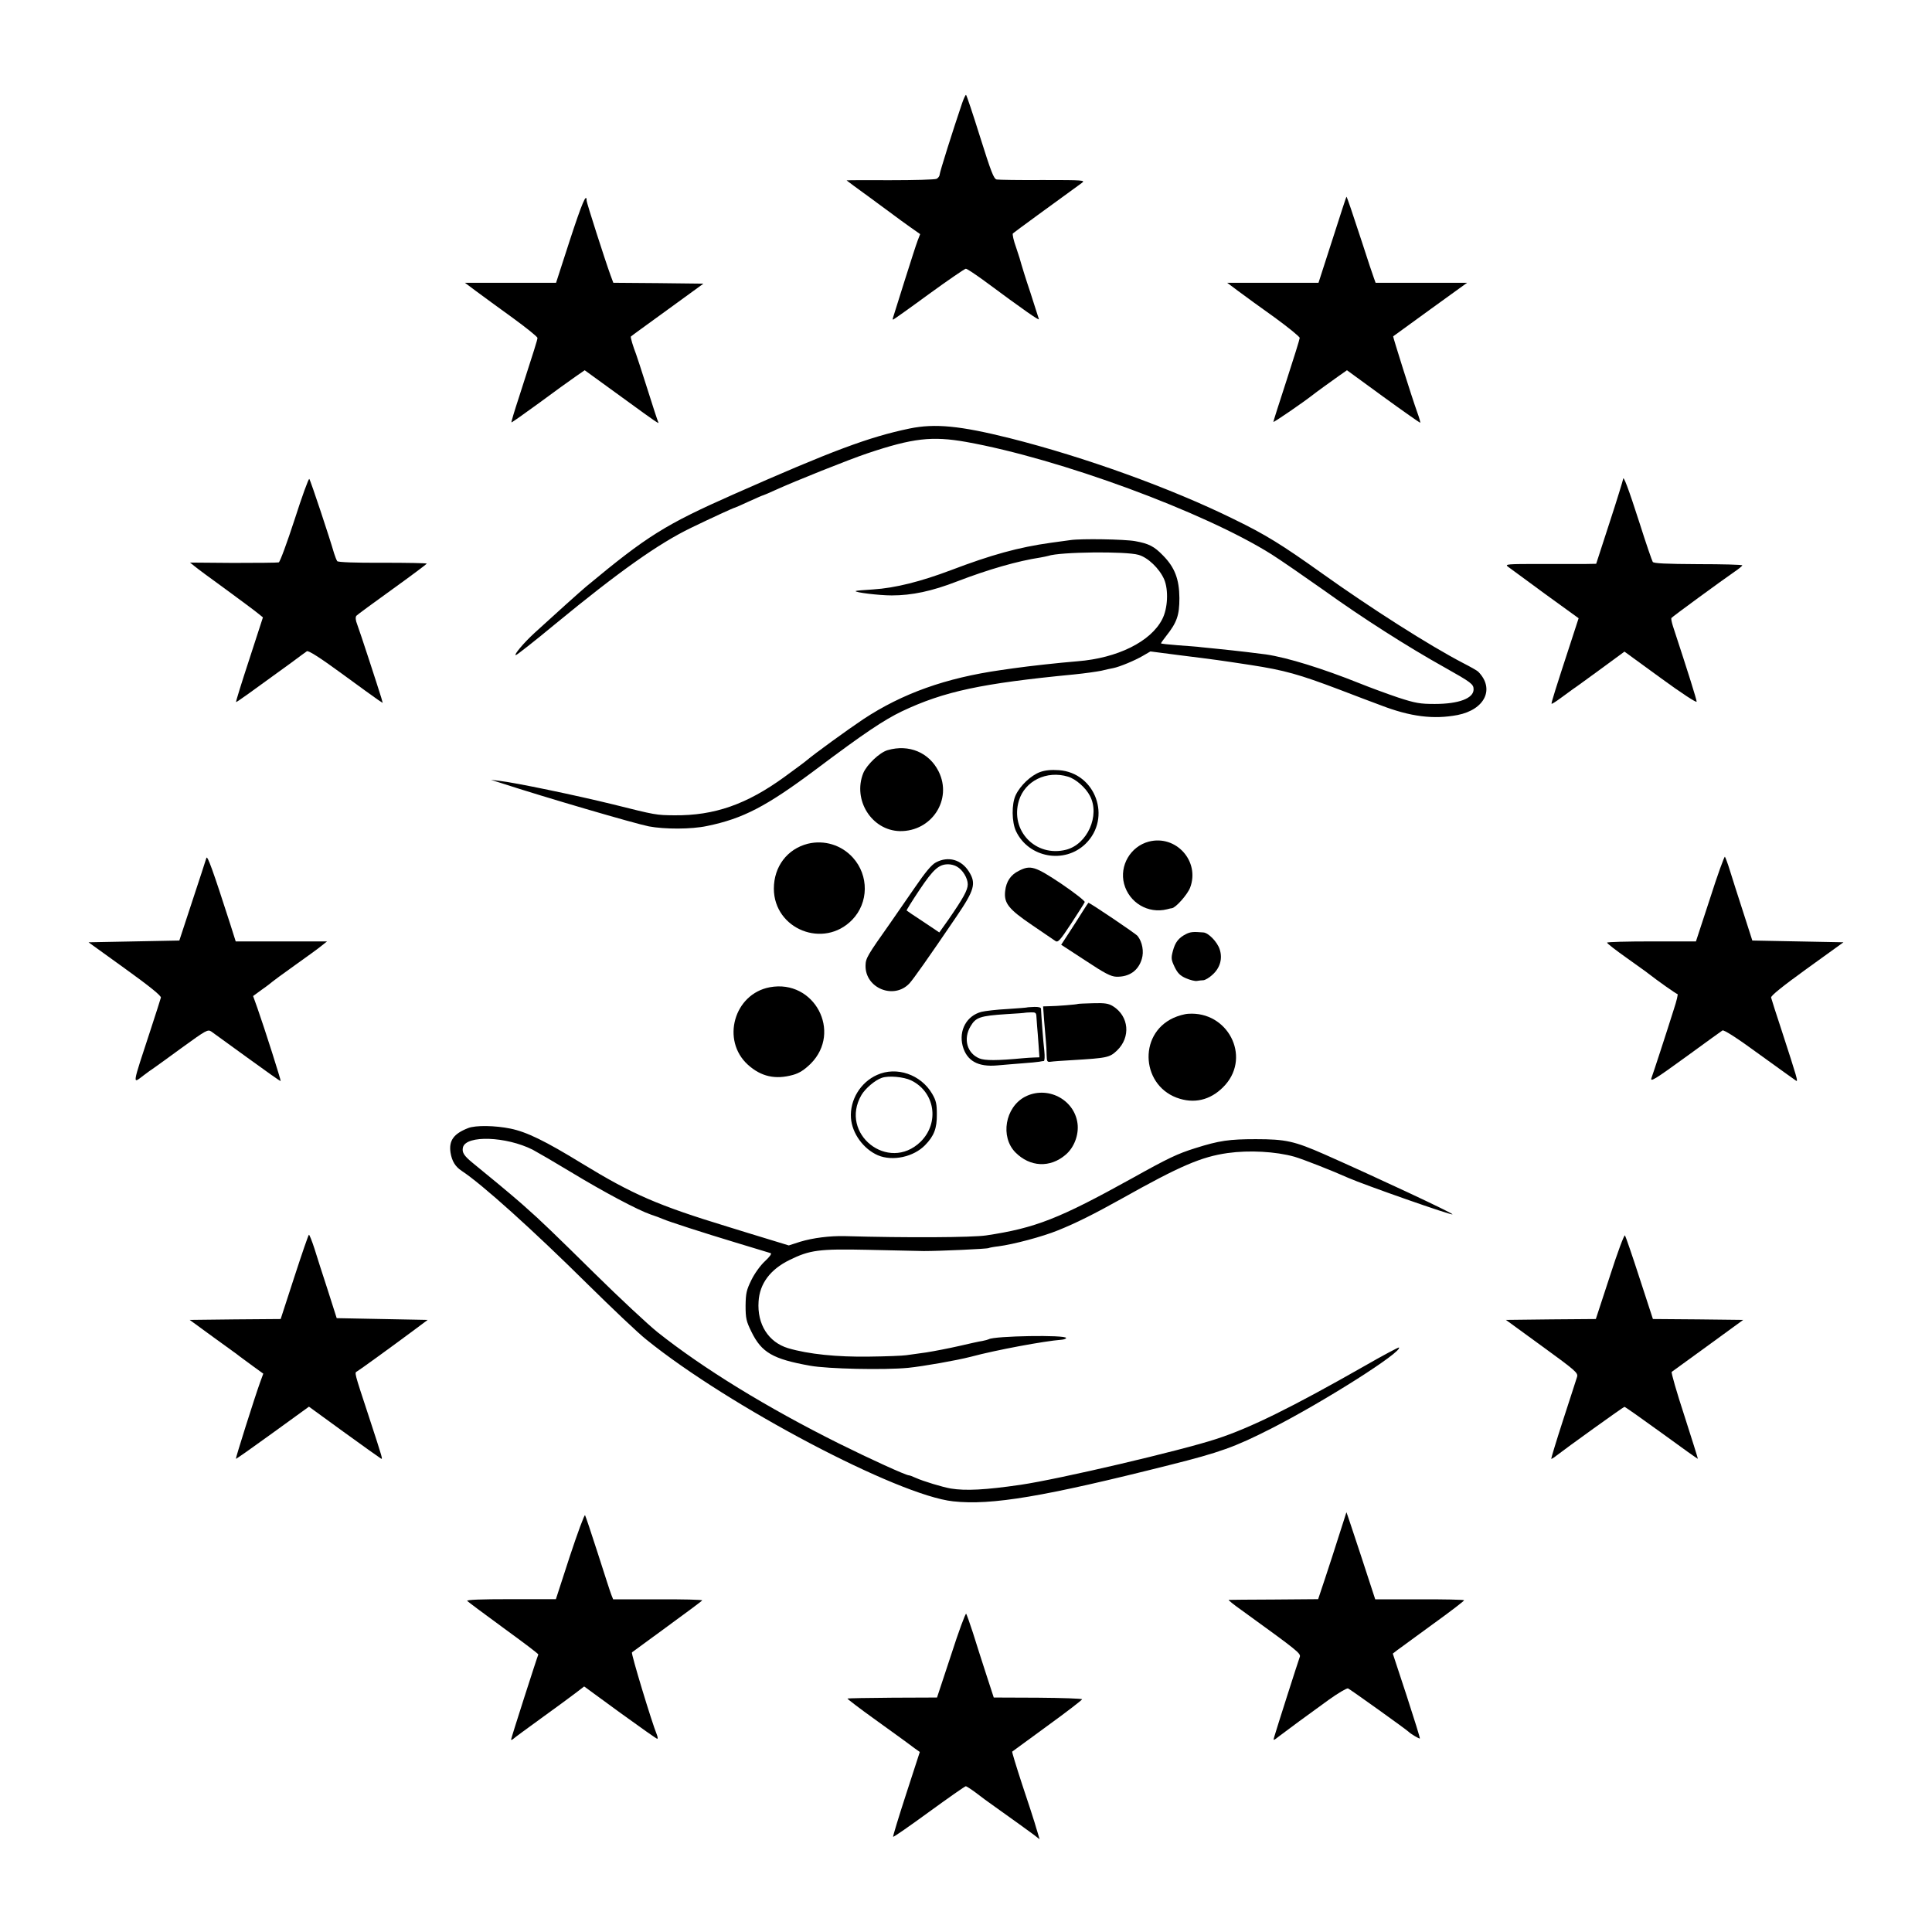 <?xml version="1.0" standalone="no"?>
<!DOCTYPE svg PUBLIC "-//W3C//DTD SVG 20010904//EN"
 "http://www.w3.org/TR/2001/REC-SVG-20010904/DTD/svg10.dtd">
<svg version="1.0" xmlns="http://www.w3.org/2000/svg"
 width="1100pt" height="1100pt" viewBox="0 0 1100 1100"
 preserveAspectRatio="xMidYMid meet">
<g transform="translate(0,1100) scale(0.1,-0.1)"
fill="#000000" stroke="none">
<path d="M5478 10413 c-52 -153 -128 -394 -128 -407 0 -8 -8 -19 -17 -24 -10
-5 -129 -8 -265 -8 -137 1 -248 0 -248 -1 0 -1 60 -45 133 -98 72 -53 139
-102 148 -109 9 -7 43 -32 77 -56 l61 -43 -14 -36 c-8 -20 -41 -124 -75 -231
-34 -107 -63 -201 -65 -207 -3 -7 -2 -13 0 -13 2 0 94 65 203 145 110 80 205
145 211 145 7 0 53 -31 104 -68 228 -169 316 -230 312 -219 -2 7 -24 75 -49
153 -26 77 -48 149 -51 160 -2 10 -15 52 -29 93 -15 41 -23 78 -19 82 6 6 236
174 392 287 22 16 12 17 -220 17 -134 -1 -253 1 -264 3 -17 3 -32 43 -95 243
-41 131 -77 239 -80 239 -3 0 -13 -21 -22 -47z"/>
<path d="M3245 9634 l-79 -244 -260 0 -259 0 64 -48 c35 -26 128 -94 207 -151
78 -57 142 -108 142 -115 0 -11 -16 -61 -106 -340 -25 -76 -44 -139 -42 -141
2 -1 73 49 158 111 85 63 178 130 207 150 l52 36 40 -29 c21 -15 110 -80 197
-143 170 -124 190 -137 182 -124 -3 5 -31 90 -62 189 -31 99 -61 189 -65 200
-15 38 -33 96 -29 99 1 2 95 70 208 152 l205 149 -257 3 -256 2 -16 43 c-32
88 -136 413 -136 424 0 49 -26 -12 -95 -223z"/>
<path d="M7586 9635 l-79 -245 -260 0 -260 0 64 -48 c35 -26 128 -94 207 -150
78 -57 142 -109 142 -116 0 -7 -34 -116 -75 -242 -41 -126 -75 -232 -75 -236
0 -6 170 111 225 154 16 13 96 71 147 107 l47 33 207 -151 c114 -83 209 -149
210 -148 2 2 -5 27 -16 57 -34 95 -140 433 -138 435 2 1 97 70 212 154 l209
151 -261 0 -260 0 -10 28 c-6 15 -36 106 -67 202 -54 165 -86 260 -89 260 -1
0 -37 -110 -80 -245z"/>
<path d="M5178 8560 c-231 -48 -442 -127 -998 -373 -393 -174 -494 -237 -843
-527 -29 -24 -186 -165 -294 -264 -60 -55 -120 -126 -106 -126 5 0 106 79 223
176 366 301 589 459 775 549 120 58 244 115 250 115 2 0 38 16 79 35 42 19 78
35 81 35 2 0 35 14 72 31 105 48 417 173 522 208 259 87 368 99 561 65 532
-95 1357 -399 1741 -641 52 -33 185 -125 297 -204 217 -156 477 -322 687 -439
151 -85 165 -95 165 -125 0 -51 -84 -83 -221 -83 -83 0 -109 4 -210 37 -62 21
-160 57 -217 80 -212 85 -412 147 -534 165 -35 5 -168 21 -278 32 -30 3 -71 7
-90 9 -19 3 -79 7 -132 11 -54 4 -98 9 -98 11 0 2 13 21 29 41 62 78 76 119
76 217 -1 107 -26 174 -93 242 -51 53 -82 68 -159 82 -60 11 -309 15 -368 6
-16 -2 -66 -9 -110 -15 -187 -26 -341 -69 -570 -156 -172 -65 -318 -102 -444
-110 -53 -3 -97 -7 -99 -9 -8 -8 134 -25 205 -25 115 0 229 24 373 80 180 69
344 116 475 136 17 3 36 7 43 9 66 23 443 27 514 6 54 -15 119 -78 146 -139
26 -61 21 -167 -11 -228 -65 -127 -254 -221 -482 -239 -110 -9 -273 -27 -365
-40 -14 -2 -45 -6 -70 -10 -316 -45 -562 -133 -785 -280 -91 -61 -277 -196
-322 -234 -6 -6 -63 -48 -126 -94 -216 -157 -399 -221 -627 -219 -105 1 -105
1 -353 63 -208 51 -553 123 -642 133 l-50 6 60 -19 c249 -81 755 -229 839
-246 90 -17 242 -17 331 2 205 42 338 111 620 322 274 206 388 282 490 331
241 114 453 159 980 210 61 6 130 16 155 21 25 6 55 13 68 15 36 7 123 43 169
70 l43 25 162 -21 c224 -28 222 -28 407 -56 195 -30 279 -54 506 -140 94 -36
199 -76 235 -89 171 -66 302 -82 439 -56 156 31 213 150 117 247 -6 6 -45 28
-86 49 -192 100 -522 310 -805 512 -227 162 -321 220 -500 307 -359 177 -850
354 -1275 461 -284 71 -426 85 -572 55z"/>
<path d="M1677 8041 c-43 -132 -83 -241 -90 -243 -7 -2 -123 -3 -259 -3 l-246
2 26 -21 c14 -12 94 -71 177 -131 83 -61 164 -121 181 -135 l31 -25 -78 -240
c-43 -131 -77 -240 -75 -242 2 -3 78 52 316 225 41 31 80 59 87 64 8 6 73 -35
196 -125 101 -74 195 -142 210 -152 l26 -17 -8 29 c-20 65 -123 381 -137 417
-10 25 -11 42 -5 50 5 6 98 74 205 151 107 77 195 143 196 146 0 3 -113 5
-251 5 -156 -1 -254 3 -259 9 -4 6 -12 26 -18 45 -23 81 -134 416 -141 423 -4
4 -42 -101 -84 -232z"/>
<path d="M9241 8271 c-1 -7 -35 -119 -77 -247 l-76 -234 -57 -1 c-31 0 -148 0
-261 0 -187 0 -203 -1 -185 -15 11 -8 106 -78 211 -155 l192 -139 -40 -123
c-92 -281 -117 -361 -114 -364 1 -2 23 11 47 29 24 18 58 42 74 54 17 11 89
64 162 117 l132 97 206 -150 c119 -87 205 -143 205 -135 0 12 -46 159 -135
430 -7 22 -11 43 -9 46 4 7 293 218 360 264 24 16 44 33 44 36 0 4 -113 7
-251 7 -184 1 -254 4 -259 13 -4 6 -38 104 -74 218 -66 205 -94 279 -95 252z"/>
<path d="M5054 6729 c-46 -13 -119 -83 -139 -131 -61 -153 48 -326 208 -330
182 -3 301 180 221 340 -54 108 -169 156 -290 121z"/>
<path d="M5921 6604 c-51 -19 -112 -76 -138 -131 -24 -50 -23 -154 2 -206 72
-151 276 -188 396 -71 150 147 57 404 -152 419 -44 3 -78 0 -108 -11z m160
-26 c44 -13 101 -63 125 -110 58 -111 -15 -275 -136 -306 -173 -44 -320 108
-269 279 34 113 158 174 280 137z"/>
<path d="M6540 6208 c-104 -28 -167 -137 -140 -240 29 -108 137 -172 245 -145
11 3 23 6 27 6 22 2 89 78 104 117 57 150 -80 303 -236 262z"/>
<path d="M4599 6196 c-117 -30 -193 -130 -193 -256 1 -231 284 -344 446 -177
94 97 96 252 4 354 -65 72 -163 102 -257 79z"/>
<path d="M1175 6115 c-3 -11 -39 -121 -80 -245 l-74 -225 -258 -5 -259 -5 208
-150 c139 -100 207 -155 204 -165 -2 -8 -27 -87 -56 -175 -111 -339 -108 -317
-40 -266 19 14 44 33 57 41 12 8 85 61 163 118 134 97 143 102 163 89 12 -9
105 -76 207 -150 102 -74 186 -134 188 -132 3 2 -91 298 -133 417 l-24 67 52
38 c29 20 54 40 57 43 3 3 61 46 130 95 69 49 138 99 153 112 l29 23 -260 0
-260 0 -31 98 c-99 308 -131 396 -136 377z"/>
<path d="M9736 5884 l-80 -244 -253 0 c-139 0 -253 -3 -253 -7 0 -5 51 -44
113 -88 61 -44 117 -83 122 -88 51 -40 160 -117 166 -117 4 0 -5 -39 -21 -87
-44 -140 -118 -366 -126 -387 -12 -31 11 -17 208 126 101 74 189 137 195 141
8 5 86 -45 210 -136 109 -79 203 -146 209 -150 13 -8 7 12 -81 283 -32 96 -59
182 -61 190 -3 10 67 66 204 165 l208 150 -260 5 -259 5 -53 165 c-30 91 -63
197 -75 235 -12 39 -25 73 -28 77 -3 4 -42 -103 -85 -238z"/>
<path d="M5329 6090 c-25 -13 -60 -55 -123 -147 -48 -70 -110 -159 -137 -198
-132 -187 -140 -200 -141 -243 -2 -129 162 -195 250 -101 22 24 103 138 268
381 102 150 113 188 71 255 -43 69 -118 90 -188 53z m119 -24 c33 -18 62 -66
62 -101 0 -33 -26 -79 -108 -198 l-54 -76 -91 61 c-51 33 -93 62 -95 64 -2 1
31 54 73 117 79 118 111 147 165 146 14 0 35 -5 48 -13z"/>
<path d="M5801 6042 c-47 -23 -72 -61 -78 -115 -8 -69 19 -103 153 -194 63
-43 122 -83 132 -90 15 -11 26 0 91 99 40 61 75 116 77 122 2 6 -58 53 -133
104 -150 100 -176 108 -242 74z"/>
<path d="M6165 5812 c-16 -26 -50 -79 -76 -119 l-47 -72 138 -90 c110 -73 145
-91 176 -92 73 -2 125 34 145 101 13 42 3 97 -24 131 -10 13 -271 189 -280
189 -1 0 -15 -21 -32 -48z"/>
<path d="M6753 5682 c-43 -22 -62 -47 -75 -96 -11 -41 -10 -50 10 -92 17 -35
32 -50 65 -64 23 -10 51 -17 62 -15 11 2 28 4 37 4 10 1 33 14 51 31 44 39 59
93 41 146 -14 42 -64 93 -92 95 -60 5 -74 3 -99 -9z"/>
<path d="M4383 5379 c-204 -38 -278 -302 -125 -441 75 -68 157 -86 257 -58 36
10 64 28 101 64 180 181 20 482 -233 435z"/>
<path d="M6137 5284 c-3 -3 -124 -13 -165 -13 l-33 -1 6 -82 c4 -46 8 -99 10
-118 2 -19 4 -54 4 -77 1 -37 3 -41 24 -38 12 2 67 6 122 9 200 12 213 15 255
55 79 76 68 195 -23 252 -26 16 -47 19 -115 17 -46 -1 -84 -3 -85 -4z"/>
<path d="M5847 5264 c-1 -1 -51 -5 -112 -9 -60 -3 -127 -11 -147 -16 -84 -22
-130 -105 -107 -194 23 -85 87 -121 197 -111 37 3 101 9 144 12 42 3 85 7 95
9 10 2 22 4 26 4 5 1 6 26 3 57 -6 48 -18 207 -19 241 0 7 -15 11 -39 10 -22
-1 -40 -2 -41 -3z m54 -53 c1 -14 3 -39 4 -56 2 -16 5 -63 8 -102 l5 -73 -31
-1 c-18 -1 -45 -2 -62 -4 -149 -14 -217 -14 -249 -1 -70 29 -93 111 -50 183
30 51 54 59 204 69 58 3 106 7 107 8 1 0 15 2 32 2 27 1 31 -2 32 -25z"/>
<path d="M6680 5204 c-205 -95 -180 -396 38 -460 97 -29 188 0 259 80 145 165
12 419 -211 404 -22 -1 -60 -12 -86 -24z"/>
<path d="M4994 4880 c-95 -42 -156 -143 -149 -245 6 -88 71 -177 154 -213 84
-35 203 -9 268 58 51 52 68 96 67 176 0 58 -4 78 -27 117 -64 109 -202 157
-313 107z m193 -31 c137 -66 164 -242 54 -350 -183 -177 -465 46 -336 267 22
37 77 84 115 97 38 14 125 6 167 -14z"/>
<path d="M5835 4755 c-112 -60 -141 -227 -54 -316 83 -84 198 -90 287 -13 48
41 75 113 67 177 -18 139 -174 218 -300 152z"/>
<path d="M2665 4577 c-82 -32 -110 -71 -100 -139 8 -49 27 -80 63 -104 115
-75 405 -336 717 -645 138 -136 288 -279 335 -316 468 -379 1434 -888 1747
-921 219 -24 519 27 1233 207 287 72 370 102 575 206 301 153 753 440 730 463
-2 2 -91 -45 -197 -106 -411 -234 -649 -352 -843 -415 -201 -66 -896 -229
-1115 -261 -199 -29 -312 -35 -397 -21 -46 8 -156 41 -200 61 -17 8 -34 14
-38 14 -17 0 -221 93 -398 181 -411 205 -771 426 -1032 633 -55 44 -217 195
-360 336 -219 216 -314 308 -391 375 -6 6 -25 22 -42 37 -36 32 -200 168 -261
217 -50 41 -62 60 -55 89 19 70 246 62 397 -14 28 -15 126 -72 217 -127 188
-114 382 -217 455 -242 28 -9 59 -21 70 -26 35 -15 223 -76 415 -134 102 -31
191 -58 198 -60 7 -3 -6 -21 -33 -46 -26 -24 -59 -70 -77 -107 -28 -57 -32
-75 -33 -146 0 -72 4 -89 33 -148 58 -119 122 -156 335 -194 100 -18 420 -25
557 -12 88 9 275 42 357 63 145 39 421 90 516 97 15 1 27 6 27 10 0 19 -409
12 -440 -7 -4 -2 -20 -7 -37 -10 -17 -2 -77 -16 -134 -29 -57 -13 -140 -29
-184 -36 -44 -6 -96 -13 -115 -16 -19 -3 -114 -7 -210 -8 -184 -3 -348 14
-463 48 -112 34 -177 136 -168 266 6 101 66 182 176 236 116 57 167 64 445 58
135 -3 279 -6 320 -7 91 0 360 12 369 17 3 2 29 7 56 10 85 11 251 55 339 91
102 41 204 92 362 180 333 187 455 239 604 260 122 17 273 9 380 -21 48 -14
212 -78 308 -121 89 -39 592 -216 592 -207 0 8 -434 211 -730 342 -171 75
-220 86 -390 86 -151 0 -208 -8 -344 -51 -102 -32 -153 -56 -361 -172 -415
-230 -550 -283 -830 -325 -79 -12 -455 -14 -805 -4 -85 2 -181 -10 -254 -32
l-65 -21 -118 36 c-65 20 -168 51 -228 70 -400 122 -542 184 -829 359 -212
130 -317 181 -409 200 -88 18 -199 20 -242 3z"/>
<path d="M9166 3734 l-80 -244 -256 -2 -256 -3 206 -150 c194 -141 206 -152
199 -175 -4 -14 -40 -123 -79 -244 -39 -120 -69 -220 -68 -222 2 -1 15 6 28
17 58 45 383 279 389 279 4 0 99 -67 212 -149 112 -82 205 -148 206 -147 1 1
-34 112 -77 246 -44 134 -76 246 -72 249 5 4 98 71 208 151 l199 145 -257 3
-257 2 -76 233 c-41 127 -79 237 -83 243 -4 7 -43 -98 -86 -232z"/>
<path d="M1676 3730 l-78 -240 -259 -2 -259 -3 137 -100 c76 -55 143 -103 148
-108 6 -4 38 -28 72 -53 l62 -45 -19 -52 c-29 -80 -140 -431 -137 -433 1 -2
96 65 209 147 l207 150 198 -144 c109 -79 203 -146 210 -150 14 -9 15 -13 -67
238 -85 258 -82 248 -67 257 13 7 191 136 327 237 l75 56 -259 5 -259 5 -51
160 c-29 88 -63 195 -76 237 -14 43 -28 78 -31 78 -3 0 -40 -108 -83 -240z"/>
<path d="M7625 2262 c-22 -70 -58 -181 -80 -247 l-40 -120 -250 -2 c-137 0
-254 -2 -259 -2 -4 -1 28 -27 72 -58 326 -236 340 -247 332 -268 -8 -21 -133
-412 -145 -454 -7 -23 -6 -23 31 6 47 36 156 116 282 207 52 37 100 65 107 63
12 -5 335 -236 345 -247 9 -10 62 -42 64 -38 2 2 -32 111 -75 243 l-79 240 23
18 c12 9 104 76 204 149 100 72 181 134 179 137 -2 3 -117 6 -255 5 l-251 0
-81 248 c-45 136 -82 248 -83 248 0 0 -19 -58 -41 -128z"/>
<path d="M3244 2138 l-79 -243 -257 0 c-170 0 -253 -3 -248 -10 5 -5 98 -75
208 -155 110 -80 199 -147 197 -150 -5 -9 -155 -476 -155 -484 0 -4 6 -2 13 4
6 6 77 58 157 116 80 58 168 122 195 143 l51 39 204 -149 c113 -82 208 -149
212 -149 4 0 3 10 -2 23 -29 70 -148 463 -142 469 4 3 95 70 202 148 107 78
196 144 198 148 1 4 -113 7 -253 6 l-254 0 -10 25 c-6 14 -40 121 -77 236 -37
116 -70 213 -73 218 -4 4 -43 -102 -87 -235z"/>
<path d="M5415 1577 l-80 -242 -253 -1 c-139 -1 -255 -3 -257 -5 -1 -2 69 -56
157 -119 88 -63 167 -121 177 -128 9 -7 30 -22 47 -35 l31 -22 -78 -240 c-43
-132 -76 -241 -74 -243 2 -3 94 61 205 142 110 80 204 146 209 146 4 0 30 -17
57 -37 27 -21 74 -56 106 -78 105 -75 193 -138 225 -162 l32 -25 -10 34 c-6
18 -14 47 -19 63 -5 17 -36 113 -70 214 -33 101 -59 186 -57 188 3 2 93 68
201 147 109 79 197 147 197 151 -1 4 -114 8 -252 9 l-251 1 -44 135 c-24 74
-58 180 -75 235 -18 55 -35 103 -38 107 -4 4 -43 -101 -86 -235z"/>
</g>
</svg>
